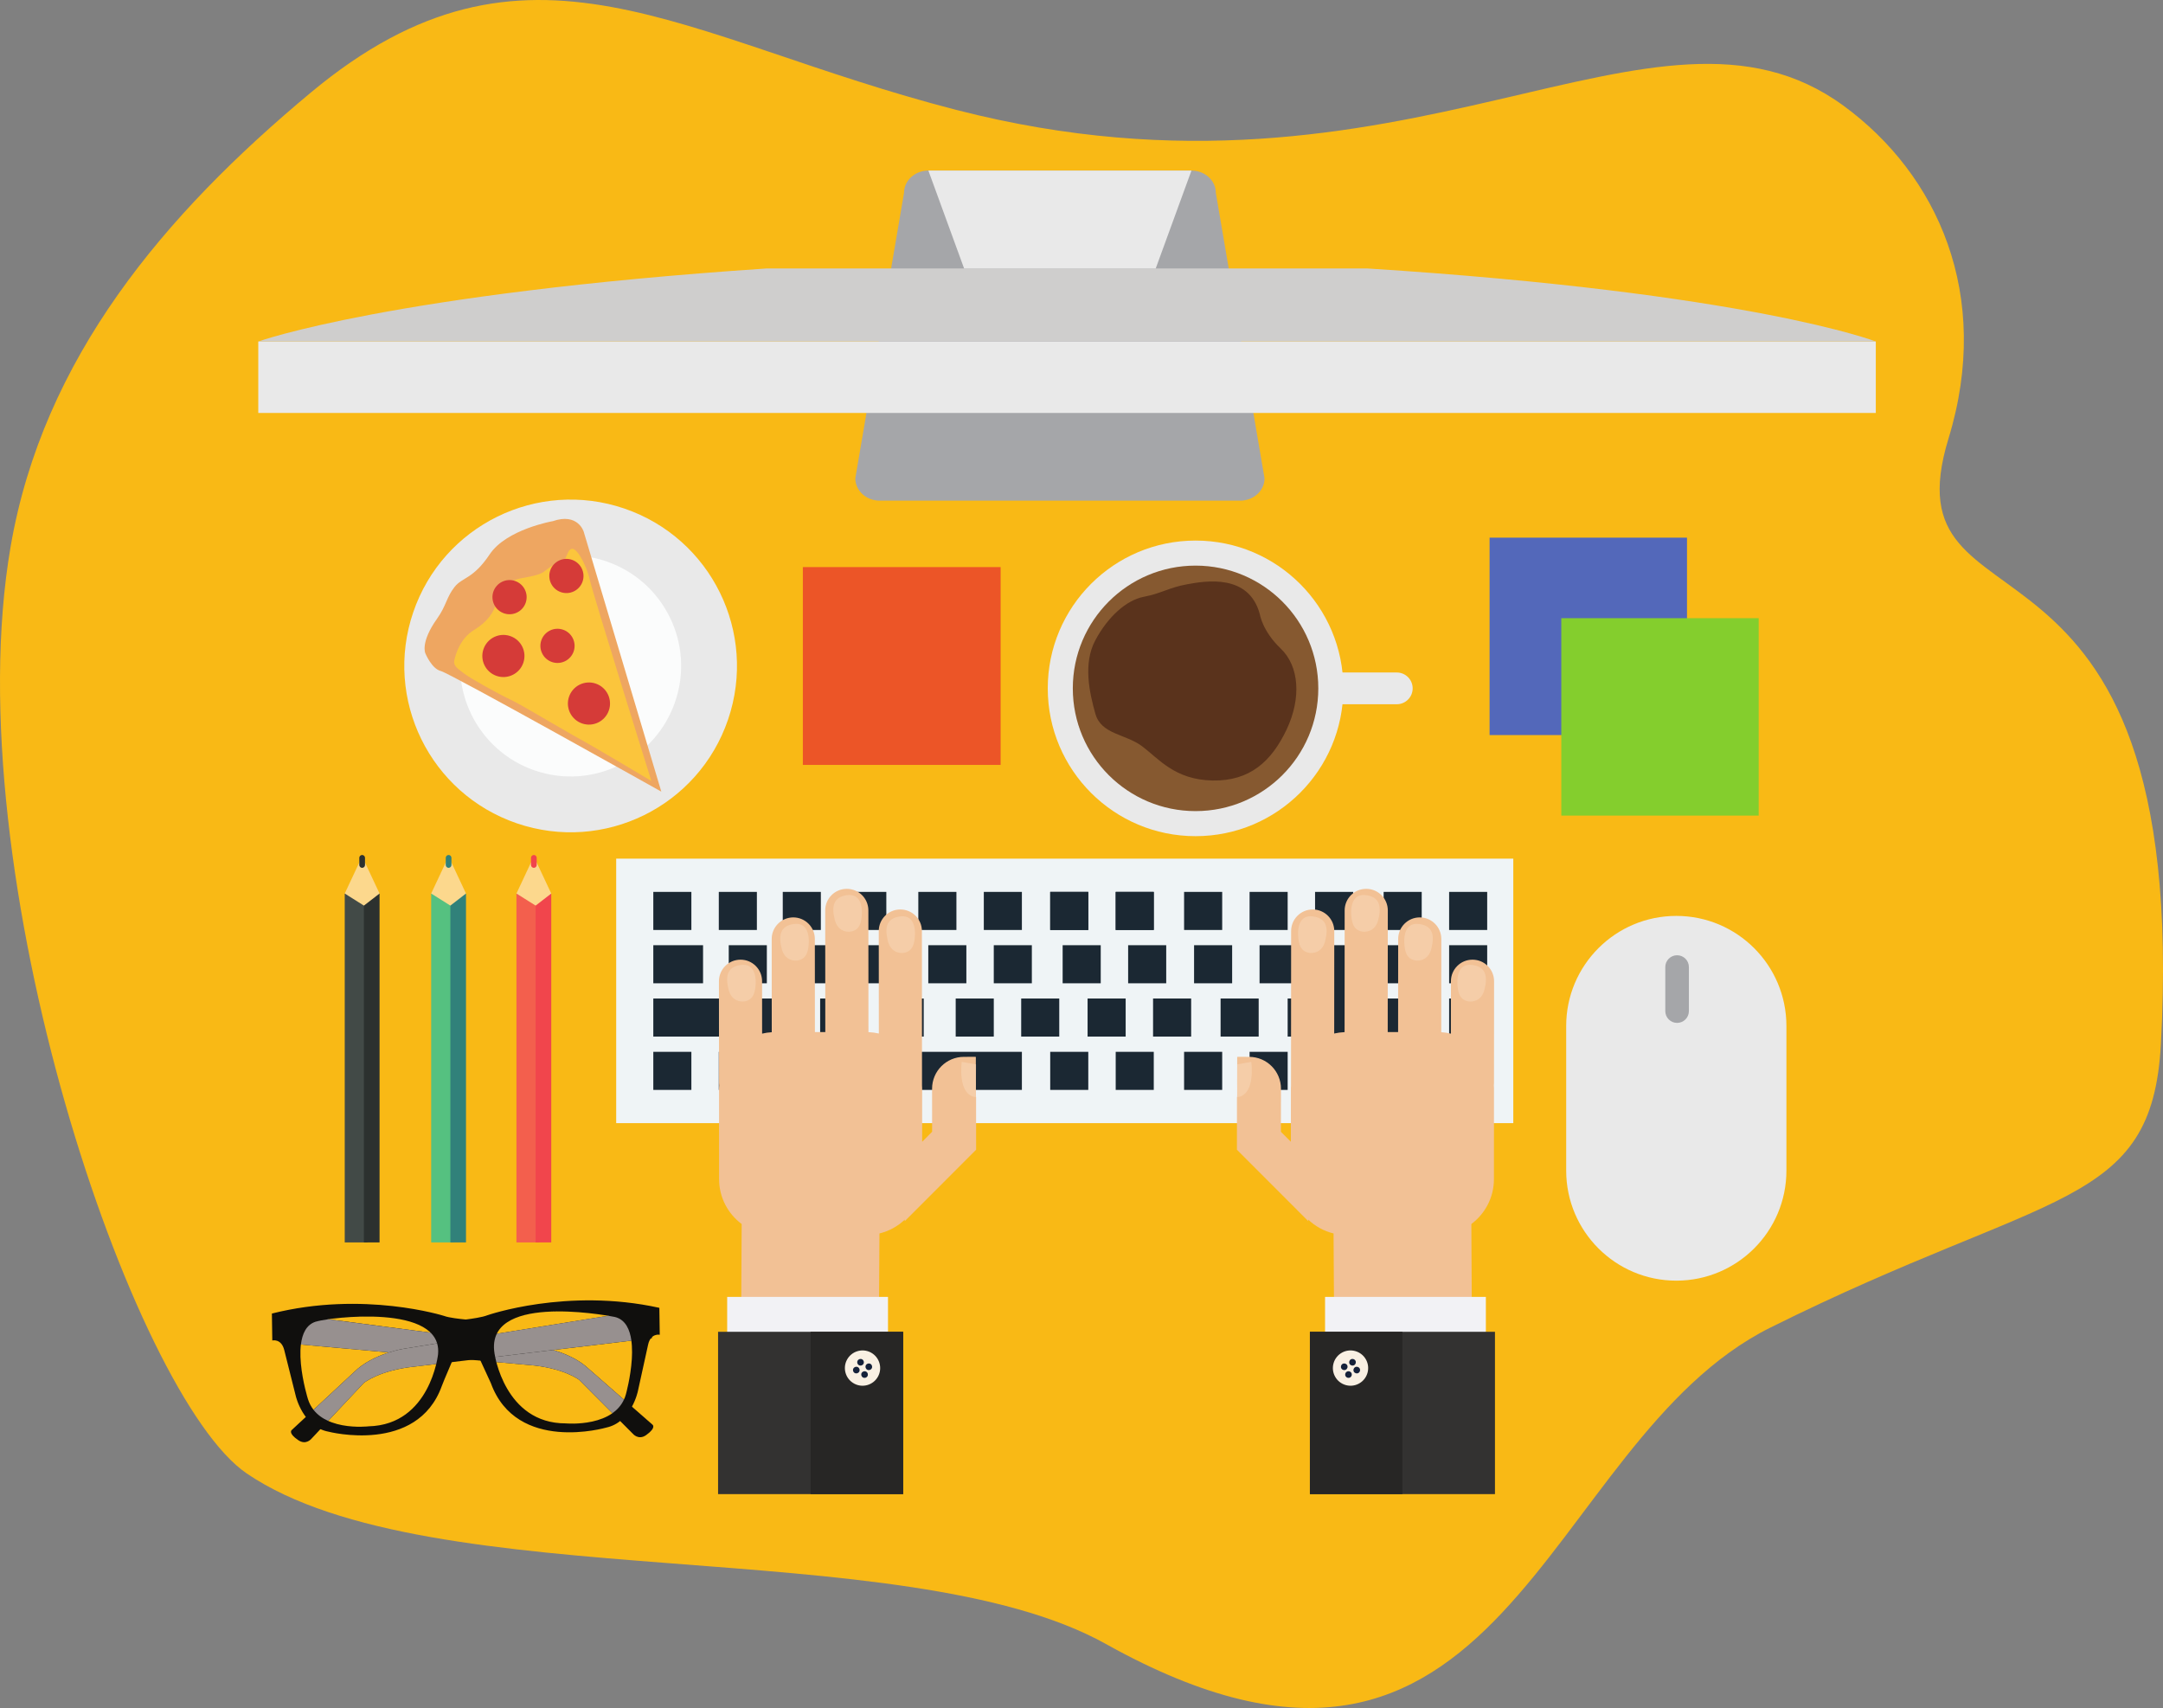 <?xml version="1.0" encoding="UTF-8" standalone="no"?>
<!-- Created with Inkscape (http://www.inkscape.org/) -->

<svg
   width="249.073mm"
   height="196.667mm"
   viewBox="0 0 249.073 196.667"
   version="1.1"
   id="svg3326"
   inkscape:version="1.1 (c68e22c387, 2021-05-23)"
   sodipodi:docname="desk.svg"
   xmlns:inkscape="http://www.inkscape.org/namespaces/inkscape"
   xmlns:sodipodi="http://sodipodi.sourceforge.net/DTD/sodipodi-0.dtd"
   xmlns="http://www.w3.org/2000/svg"
   xmlns:svg="http://www.w3.org/2000/svg">
  <rect x="0" y="0" width="249.073" height="196.667" fill="#808080" stroke="none"/>
  <sodipodi:namedview
     id="namedview3328"
     pagecolor="#ffffff"
     bordercolor="#666666"
     borderopacity="1.0"
     inkscape:pageshadow="2"
     inkscape:pageopacity="0.0"
     inkscape:pagecheckerboard="0"
     inkscape:document-units="mm"
     showgrid="false"
     fit-margin-top="0"
     fit-margin-left="0"
     fit-margin-right="0"
     fit-margin-bottom="0"
     inkscape:zoom="0.6885115"
     inkscape:cx="465.49695"
     inkscape:cy="244.73084"
     inkscape:window-width="1920"
     inkscape:window-height="1054"
     inkscape:window-x="0"
     inkscape:window-y="0"
     inkscape:window-maximized="1"
     inkscape:current-layer="layer1" />
  <defs
     id="defs3323">
    <inkscape:path-effect
       effect="skeletal"
       id="path-effect5461"
       is_visible="true"
       lpeversion="1"
       pattern="M 0,4.992 C 0,2.236 2.236,0 4.992,0 c 2.756,0 4.992,2.236 4.992,4.992 0,2.756 -2.236,4.992 -4.992,4.992 C 2.236,9.984 0,7.748 0,4.992 Z"
       copytype="single_stretched"
       prop_scale="1"
       scale_y_rel="false"
       spacing="0"
       normal_offset="0"
       tang_offset="0"
       prop_units="false"
       vertical_pattern="false"
       hide_knot="false"
       fuse_tolerance="0" />
    <clipPath
       clipPathUnits="userSpaceOnUse"
       id="clipPath1038">
      <path
         d="M 3649.91,3252.6 H 2473.16 c -43.91,0 -79.51,32.61 -79.51,72.81 l 36.42,213.46 H 444.859 v 233.22 c 0,0 435.442,156.38 1659.391,238.36 h 406.3 l 42.11,246.74 c 0,40.19 35.63,72.79 79.52,72.79 h 429.35 429.37 c 43.91,0 79.51,-32.6 79.51,-72.79 l 42.1,-246.74 h 452.69 c 1249.15,-79.34 1659.43,-238.36 1659.43,-238.36 V 3538.87 H 3692.98 l 36.42,-213.46 c 0,-40.2 -35.57,-72.81 -79.49,-72.81"
         id="path1036" />
    </clipPath>
    <clipPath
       clipPathUnits="userSpaceOnUse"
       id="clipPath1050">
      <path
         d="m 5073.46,706.699 c -198.5,0 -359.42,160.903 -359.42,359.401 v 471.7 c 0,198.5 160.92,359.4 359.42,359.4 198.51,0 359.44,-160.9 359.44,-359.4 v -471.7 c 0,-198.498 -160.93,-359.401 -359.44,-359.401"
         id="path1048" />
    </clipPath>
    <clipPath
       clipPathUnits="userSpaceOnUse"
       id="clipPath1062">
      <path
         d="m 5342.4,2224.6 h -644.35 v 262.9 h -234.08 v 644.32 h 644.38 V 2868.96 H 5342.4 V 2224.6"
         id="path1060" />
    </clipPath>
    <clipPath
       clipPathUnits="userSpaceOnUse"
       id="clipPath1074">
      <path
         d="m 1464.47,2170.1 c -58.1,0 -117.23,9.4 -175.28,29.2 -283.73,96.8 -435.338,405.23 -338.585,688.98 76.975,225.72 287.895,367.8 513.785,367.8 58.08,0 117.19,-9.4 175.22,-29.19 283.77,-96.79 435.39,-405.27 338.61,-688.99 -76.99,-225.7 -287.87,-367.8 -513.75,-367.8"
         id="path1072" />
    </clipPath>
    <clipPath
       clipPathUnits="userSpaceOnUse"
       id="clipPath1086">
      <path
         d="m 4481.56,10 h -604.09 v 529.801 h 27.45 v -0.102 l 449.7,-0.301 -1.87,342.204 c 44.62,33.3 73.67,86.398 73.72,146.298 l 0.13,182.9 h 51.76 l -0.13,-172.9 c -0.05,-59.9 -29.09,-112.998 -73.71,-146.298 l 1.3,-237.903 h 46.04 V 539.801 h 29.7 V 10 m -1931.73,0 h -302.07 -302.08 v 529.801 h 23.43 v -0.403 l 449.71,0.301 1.91,311.102 c 31.53,7.597 59.81,23.398 82.52,45 l 0.03,-4.903 232.95,233.202 -0.05,86.7 h 51.77 l 0.05,-76.7 -232.96,-233.202 -0.03,4.903 c -22.71,-21.602 -50.99,-37.403 -82.52,-45 l -1.27,-207.102 h 29.07 V 539.801 h 49.54 V 10 m 1213.78,1140.1 -32.46,32.5 0.03,28.2 h 32.47 l -0.04,-60.7 m -1203.48,0 -0.04,60.7 h 32.47 l 0.02,-28.2 -32.45,-32.5 m 1981.28,70.7 h -51.76 v 853.3 H 1613.14 v 10 h 2928.27 v -863.3"
         id="path1084" />
    </clipPath>
    <clipPath
       clipPathUnits="userSpaceOnUse"
       id="clipPath1098">
      <path
         d="m 3504.25,2157.5 c -266.42,0 -482.41,216 -482.41,482.42 0,266.43 215.99,482.4 482.41,482.4 248.96,0 453.8,-188.55 479.63,-430.62 h 177.23 c 28.62,0 51.8,-23.2 51.8,-51.78 0,-28.61 -23.18,-51.82 -51.8,-51.82 H 3983.88 C 3958.02,2346 3753.19,2157.5 3504.25,2157.5"
         id="path1096" />
    </clipPath>
    <clipPath
       clipPathUnits="userSpaceOnUse"
       id="clipPath1110">
      <path
         d="m 2222.38,2390.1 h 645.602 v 645.66 H 2222.38 Z"
         id="path1108" />
    </clipPath>
    <clipPath
       clipPathUnits="userSpaceOnUse"
       id="clipPath1122">
      <path
         d="m 840.711,831.5 h -113.66 v 1138.8 l 47.512,101.2 v 15.2 c 0,5.2 4.175,9.4 9.32,9.4 5.137,0 9.316,-4.2 9.316,-9.4 v -15.2 l 47.512,-101.2 V 831.5"
         id="path1120" />
    </clipPath>
    <clipPath
       clipPathUnits="userSpaceOnUse"
       id="clipPath1134">
      <path
         d="m 1122.85,831.5 h -113.64 v 1138.8 l 47.5,101.2 v 15.2 c 0,5.2 4.19,9.4 9.33,9.4 5.14,0 9.33,-4.2 9.33,-9.4 v -15.2 l 47.48,-101.2 V 831.5"
         id="path1132" />
    </clipPath>
    <clipPath
       clipPathUnits="userSpaceOnUse"
       id="clipPath1146">
      <path
         d="M 1401.17,831.5 H 1287.5 v 1138.8 l 47.52,101.3 v 15.1 c 0,5.2 4.16,9.4 9.3,9.4 5.16,0 9.33,-4.2 9.33,-9.4 v -15.2 l 47.52,-101.2 V 831.5"
         id="path1144" />
    </clipPath>
    <clipPath
       clipPathUnits="userSpaceOnUse"
       id="clipPath1158">
      <path
         d="m 594.801,179.398 c -5.645,0 -12.082,1.801 -19.117,6.5 -0.895,0.602 -1.754,1.204 -2.586,1.801 l 22.898,24.403 c 8.067,-3.801 16.871,-6.7 26.465,-8.403 0,0 2.316,-0.597 6.594,-1.597 l -9.875,-10.5 c 0,0 -9.375,-12.204 -24.379,-12.204 m 1096.429,16.204 c -8.56,0 -15.33,4 -19.45,7.3 18.2,17.297 7.79,23.996 7.79,23.996 l -66.75,58.403 c 3.07,5.699 5.71,11.199 7.96,16.398 10.69,11.801 19.12,26.301 24.05,44.102 0,0 20.1,71.801 20.11,139.101 l 0.49,2.2 c 2.03,9.597 5.35,16.5 9.2,21.5 l 3.63,0.398 -0.55,3 c 7.43,7.199 16,8.5 21.19,8.5 2.89,0 4.72,-0.398 4.72,-0.398 l -1.3,87.898 c -80.84,17.801 -158.71,24.402 -229.35,24.402 -76.04,0 -143.73,-7.601 -197.87,-16.8 59.41,13 146.9,26.8 249.63,26.8 70.64,0 148.51,-6.601 229.35,-24.402 l 1.31,-87.898 c 0,0 -1.81,0.398 -4.67,0.398 -5.18,0 -13.79,-1.301 -21.25,-8.5 l 0.55,-3 -3.59,-0.398 c -3.86,-5 -7.2,-11.801 -9.24,-21.5 l -33.14,-150.903 c 0,0 -4.88,-24.097 -19.48,-50.898 l 66.76,-58.403 c 0,0 14.43,-9.296 -20.34,-34.199 -7.24,-5.199 -13.92,-7.097 -19.76,-7.097 m -860.8,8.796 c 65.89,18.301 129.824,60.102 161.621,148.102 2.285,6.301 4.773,12.5 7.34,18.602 5.759,11.699 10.519,23.199 14.459,34.097 l 10.86,25.5 50.06,6 -21.68,-51 c -3.25,-7.597 -6.42,-15.398 -9.28,-23.199 C 1003.67,251.402 912.285,213.902 830.43,204.398 m 695.3,11.801 c 2.09,0.5 3.19,0.903 3.19,0.903 17.94,3.796 32.96,11.597 45.47,21.398 l 10.39,-10.5 c -1.34,-0.301 -2.71,-0.598 -4.09,-0.898 0,0 -21.68,-6.403 -54.96,-10.903 m -801.96,3.602 v 0 c 0.015,0 0.023,0 0.035,0 -0.012,0 -0.02,0 -0.035,0 m -4.239,0 c -26.84,0.301 -64.945,4 -98.324,19.101 v 0 c 33.375,-15.101 71.484,-18.8 98.324,-19.101 M 1417.28,230 v 0 c 0.91,0 1.84,0.102 2.8,0.102 -0.96,0 -1.89,-0.102 -2.8,-0.102 m -0.03,0 c -12.35,0 -20.15,0.699 -20.51,0.801 0.36,-0.102 8.17,-0.801 20.51,-0.801 m -20.9,0.801 v 0 c 0.14,0 0.24,0 0.38,0 -0.12,0 -0.25,0 -0.38,0 m -0.06,0 c -40.93,0 -74.82,9.5 -102.84,24.699 -0.02,0 -0.04,0 -0.05,0 28.02,-15.199 61.94,-24.699 102.89,-24.699 m -325.89,339 c -18.64,1.801 -54.86,5.699 -70.552,11.699 0,0 -124.305,39.5 -299.485,39.5 -56.144,0 -117.496,-4.102 -181.679,-14.801 C 601.617,624.5 681.055,631 752.133,631 c 175.18,0 299.477,-39.5 299.477,-39.5 15.69,-6 51.91,-9.898 70.55,-11.699 3.5,0.398 7.63,1 12.13,1.601 -17.48,-5.402 -47.53,-9.601 -63.89,-11.601"
         id="path1156" />
    </clipPath>
    <clipPath
       clipPathUnits="userSpaceOnUse"
       id="clipPath1382">
      <path
         d="m 775.539,239.801 c -32.723,0 -85.305,4.699 -124.242,31.199 l 86.137,91.801 c 0,0 51.101,41.597 164.574,53.301 l 71.937,8.597 C 962.77,378.199 932.078,291 853.863,247.402 c -14.742,-3.5 -30.675,-5.601 -47.922,-6.101 0,0 -12.093,-1.5 -30.402,-1.5 m -202.176,35.398 c -7.386,9.5 -13.441,20.5 -17.648,33.403 -0.02,0.097 -0.035,0.097 -0.055,0.199 -0.187,0.5 -0.367,1.101 -0.547,1.699 v 0 c 0,0 -24.543,78.5 -24.527,148.602 0.004,5.199 0.141,10.398 0.441,15.597 l 36.336,-144.898 c 0,0 4.707,-20.301 17.403,-44 l -11.403,-10.602 m 40.555,37.703 c -2.738,5.496 -5.105,11.297 -7.043,17.598 0,0 -25.633,82 -24.488,153.199 l 237.23,-21.297 c -34.527,-11 -80.121,-30.703 -113.758,-64.004 L 613.918,312.902 M 955.555,527 621.773,570.699 c 32.18,4.602 77.926,8.801 126.02,8.801 0.023,0 0.055,0 0.078,0 0.047,0 0.102,0 0.149,0 79.871,0 166.179,-11.598 207.535,-52.5"
         id="path1380" />
    </clipPath>
    <clipPath
       clipPathUnits="userSpaceOnUse"
       id="clipPath1394">
      <path
         d="m 723.77,219.801 c -1.379,0 -2.79,0 -4.239,0 -26.84,0.301 -64.949,4 -98.324,19.101 L 651.297,271 c 38.937,-26.5 91.519,-31.199 124.242,-31.199 18.309,0 30.402,1.5 30.402,1.5 17.247,0.5 33.18,2.601 47.922,6.101 -27.121,-15.101 -59.961,-25 -99.683,-26.101 0,0 -12.086,-1.5 -30.375,-1.5 -0.012,0 -0.02,0 -0.035,0 m -139.004,66 c -12.696,23.699 -17.403,44 -17.403,44 l -36.336,144.898 c 0.266,4.602 0.661,9.102 1.2,13.5 l 50.16,-4.5 C 581.242,412.5 606.875,330.5 606.875,330.5 c 1.938,-6.301 4.305,-12.102 7.043,-17.598 l -29.152,-27.101"
         id="path1392" />
    </clipPath>
    <clipPath
       clipPathUnits="userSpaceOnUse"
       id="clipPath1412">
      <path
         d="m 1469.05,250 c -12.67,0 -20.56,0.801 -20.56,0.801 -0.12,0 -0.25,0 -0.37,0 -137.64,0 -195.71,107.597 -218.56,174.801 l 44.68,-4 c 113.76,-8.403 166.05,-48.5 166.05,-48.5 L 1548.96,264 c -3.13,-2.199 -6.34,-4.199 -9.63,-6.199 -27,-6.399 -53.05,-7.801 -70.28,-7.801 m -175.65,5.5 c -79.25,42.898 -111.53,130.801 -123.22,175.398 l 7.19,-0.597 26.69,-58 C 1224.16,317.102 1256.24,280 1293.4,255.5 m 293.23,52.801 -115.83,101.398 c -34.64,32.301 -80.85,50.602 -115.69,60.602 l 255.81,30.597 c 1.59,-11.5 2.26,-23.699 2.26,-35.996 -0.01,-67.3 -20.11,-139.101 -20.11,-139.101 -0.1,-0.301 -0.19,-0.602 -0.28,-1 h -0.01 v 0 c -0.2,-0.699 -0.4,-1.403 -0.61,-2 -0.09,-0.301 -0.17,-0.602 -0.26,-0.903 -0.06,-0.199 -0.12,-0.398 -0.18,-0.496 0,-0.101 -0.01,-0.101 -0.01,-0.101 -0.1,-0.301 -0.21,-0.602 -0.31,-0.899 -1.4,-4.3 -2.99,-8.3 -4.78,-12.101 M 1218.45,531 c 7.36,23.602 23.66,41.102 45.62,53.902 33.68,8.399 72.28,11.297 110.18,11.399 0.05,0 0.08,0 0.13,0 0.02,0 0.06,0 0.08,0 65.18,-0.102 128.26,-8.899 160.72,-14.199 L 1218.45,531"
         id="path1410" />
    </clipPath>
    <clipPath
       clipPathUnits="userSpaceOnUse"
       id="clipPath1424">
      <path
         d="m 1417.28,230 c -0.01,0 -0.02,0 -0.03,0 -12.34,0 -20.15,0.699 -20.51,0.801 -0.01,0 -0.01,0 -0.01,0 v 0 c -0.14,0 -0.24,0 -0.38,0 -0.02,0 -0.04,0 -0.06,0 -40.95,0 -74.87,9.5 -102.89,24.699 -37.16,24.5 -69.24,61.602 -89.34,116.801 l -26.69,58 52.19,-4.699 c 22.85,-67.204 80.92,-174.801 218.56,-174.801 0.12,0 0.25,0 0.37,0 0,0 7.89,-0.801 20.56,-0.801 17.23,0 43.28,1.402 70.28,7.801 -39.78,-23.301 -90.26,-27.5 -119.25,-27.699 -0.96,0 -1.89,-0.102 -2.8,-0.102 m -245.63,293.5 c 15.79,32 50.27,50.898 92.42,61.402 -21.96,-12.8 -38.26,-30.3 -45.62,-53.902 l -46.8,-7.5"
         id="path1422" />
    </clipPath>
  </defs>
  <g
     inkscape:label="Layer 1"
     inkscape:groupmode="layer"
     id="layer1"
     transform="translate(15.277,-40.551)">
    <path
       style="fill:#f9b915;fill-opacity:1;stroke:none;stroke-width:0.265px;stroke-linecap:butt;stroke-linejoin:miter;stroke-opacity:1"
       d="M 94.868,53.212 C 62.957,45.009 45.46,30.44 20.519,51.205 3.634,65.261 -10.322,81.787 -14.056,103.499 c -6.45,37.504 14.14,97.849 27.196,106.717 21.206,14.404 75.584,6.608 98.918,19.626 46.189,25.769 49.992,-23.216 76.528,-36.426 32.171,-16.015 43.932,-13.619 44.966,-32.616 C 237.058,96.372 201.695,115.239 209.099,91.037 214.157,74.505 207.818,60.623 197.004,52.722 175.22,36.808 146.882,66.582 94.868,53.212 Z"
       id="path5459"
       sodipodi:nodetypes="ssssssssss" />
    <g
       id="g4406"
       transform="translate(-71.921,-29.812)">
      <g
         id="g1032"
         transform="matrix(0.035,0,0,-0.035,72.518,242.403)">
        <g
           id="g1034"
           clip-path="url(#clipPath1038)">
          <g
             id="g1040"
             transform="matrix(5296.2,0,0,1096.2,435.9,3243.9)" />
        </g>
      </g>
      <g
         id="g1044"
         transform="matrix(0.035,0,0,-0.035,72.518,242.403)">
        <g
           id="g1046"
           clip-path="url(#clipPath1050)">
          <g
             id="g1052"
             transform="matrix(731.2,0,0,1206.2,4707.9,699.9)" />
        </g>
      </g>
      <g
         id="g1056"
         transform="matrix(0.035,0,0,-0.035,72.518,242.403)">
        <g
           id="g1058"
           clip-path="url(#clipPath1062)">
          <g
             id="g1064"
             transform="matrix(894.2,0,0,923.2,4453.9,2216.9)" />
        </g>
      </g>
      <g
         id="g1068"
         transform="matrix(0.035,0,0,-0.035,72.518,242.403)">
        <g
           id="g1070"
           clip-path="url(#clipPath1074)">
          <g
             id="g1076"
             transform="matrix(1240.2,0,0,1101.2,843.9,2163.9)" />
        </g>
      </g>
      <g
         id="g1080"
         transform="matrix(0.035,0,0,-0.035,72.518,242.403)">
        <g
           id="g1082"
           clip-path="url(#clipPath1086)">
          <g
             id="g1088"
             transform="matrix(2943.2,0,0,2089.2,1607.9,3.9)" />
        </g>
      </g>
      <g
         id="g1092"
         transform="matrix(0.035,0,0,-0.035,72.518,242.403)">
        <g
           id="g1094"
           clip-path="url(#clipPath1098)">
          <g
             id="g1100"
             transform="matrix(1206.2,0,0,980.2,3013.9,2149.9)" />
        </g>
      </g>
      <g
         id="g1104"
         transform="matrix(0.035,0,0,-0.035,72.518,242.403)">
        <g
           id="g1106"
           clip-path="url(#clipPath1110)">
          <g
             id="g1112"
             transform="matrix(664.2,0,0,664.2,2211.9,2379.9)" />
        </g>
      </g>
      <g
         id="g1116"
         transform="matrix(0.035,0,0,-0.035,72.518,242.403)">
        <g
           id="g1118"
           clip-path="url(#clipPath1122)">
          <g
             id="g1124"
             transform="matrix(130.2,0,0,1278.2,719.9,824.9)" />
        </g>
      </g>
      <g
         id="g1128"
         transform="matrix(0.035,0,0,-0.035,72.518,242.403)">
        <g
           id="g1130"
           clip-path="url(#clipPath1134)">
          <g
             id="g1136"
             transform="matrix(125.2,0,0,1278.2,1002.9,824.9)" />
        </g>
      </g>
      <g
         id="g1140"
         transform="matrix(0.035,0,0,-0.035,72.518,242.403)">
        <g
           id="g1142"
           clip-path="url(#clipPath1146)">
          <g
             id="g1148"
             transform="matrix(126.2,0,0,1278.2,1280.9,824.9)" />
        </g>
      </g>
      <g
         id="g1152"
         transform="matrix(0.035,0,0,-0.035,72.518,242.403)">
        <g
           id="g1154"
           clip-path="url(#clipPath1158)">
          <g
             id="g1160"
             transform="matrix(1249.2,0,0,477.2,512.9,171.9)" />
        </g>
      </g>
      <path
         d="m 202.257,125.442 c 0,1.418 -1.255,2.569 -2.805,2.569 h -41.513 c -1.549,0 -2.805,-1.15 -2.805,-2.569 l 5.61,-32.871 c 0,-1.418 1.257,-2.568 2.806,-2.568 h 30.294 c 1.549,0 2.805,1.15 2.805,2.568 l 5.609,32.871"
         style="fill:#a5a6a9;fill-opacity:1;fill-rule:nonzero;stroke:none;stroke-width:0.035"
         id="path1164" />
      <path
         d="M 272.645,117.912 H 86.386 v -8.227 H 272.645 v 8.227"
         style="fill:#e9e9e9;fill-opacity:1;fill-rule:nonzero;stroke:none;stroke-width:0.035"
         id="path1166" />
      <path
         d="m 214.103,101.276 h -69.178 c -43.178,2.892 -58.54,8.409 -58.54,8.409 h 93.129 93.13 c 0,0 -14.474,-5.61 -58.541,-8.409"
         style="fill:#cfcecd;fill-opacity:1;fill-rule:nonzero;stroke:none;stroke-width:0.035"
         id="path1168" />
      <path
         d="m 178.696,90.003 h -15.147 l 4.113,11.272 h 22.066 l 4.114,-11.272 h -15.147"
         style="fill:#e9e9e9;fill-opacity:1;fill-rule:nonzero;stroke:none;stroke-width:0.035"
         id="path1170" />
      <path
         d="m 262.353,205.146 c 0,7.003 -5.677,12.679 -12.68,12.679 -7.003,0 -12.68,-5.676 -12.68,-12.679 v -16.641 c 0,-7.003 5.677,-12.679 12.68,-12.679 7.003,0 12.68,5.676 12.68,12.679 v 16.641"
         style="fill:#e9e9e9;fill-opacity:1;fill-rule:nonzero;stroke:none;stroke-width:0.035"
         id="path1172" />
      <path
         d="m 251.123,186.787 c 0,0.748 -0.609,1.358 -1.359,1.358 -0.751,0 -1.359,-0.61 -1.359,-1.358 v -5.073 c 0,-0.751 0.608,-1.358 1.359,-1.358 0.75,0 1.359,0.607 1.359,1.358 v 5.073"
         style="fill:#a5a6a9;fill-opacity:1;fill-rule:nonzero;stroke:none;stroke-width:0.035"
         id="path1174" />
      <path
         d="m 250.904,155.002 h -22.732 v -22.73 h 22.732 v 22.73"
         style="fill:#5368ba;fill-opacity:1;fill-rule:nonzero;stroke:none;stroke-width:0.035"
         id="path1176" />
      <path
         d="m 259.16,164.276 h -22.731 v -22.732 h 22.731 v 22.732"
         style="fill:#84ce2d;fill-opacity:1;fill-rule:nonzero;stroke:none;stroke-width:0.035"
         id="path1178" />
      <path
         d="m 128.534,128.918 c 10.011,3.415 15.36,14.297 11.945,24.306 -3.415,10.012 -14.297,15.36 -24.308,11.945 -10.009,-3.415 -15.357,-14.295 -11.944,-24.306 3.414,-10.01 14.297,-15.359 24.307,-11.945"
         style="fill:#e9e9e9;fill-opacity:1;fill-rule:evenodd;stroke:none;stroke-width:0.035"
         id="path1180" />
      <path
         d="m 126.459,135 c 6.651,2.27 10.205,9.499 7.936,16.149 -2.268,6.653 -9.498,10.206 -16.149,7.938 -6.65,-2.268 -10.203,-9.499 -7.936,-16.151 2.268,-6.651 9.499,-10.203 16.149,-7.936"
         style="fill:#fbfcfc;fill-opacity:1;fill-rule:evenodd;stroke:none;stroke-width:0.035"
         id="path1182" />
      <path
         d="m 120.298,130.372 c 0,0 -5.338,0.932 -7.263,3.817 -1.925,2.882 -3.137,2.601 -4.059,3.775 -0.923,1.174 -0.942,2.147 -2,3.633 -1.95,2.735 -1.356,3.984 -1.356,3.984 0,0 0.723,1.788 1.786,2.047 1.063,0.258 25.388,13.887 25.388,13.887 l -8.935,-29.928 c 0,0 -0.659,-2.218 -3.561,-1.214"
         style="fill:#eea661;fill-opacity:1;fill-rule:evenodd;stroke:none;stroke-width:0.035"
         id="path1184" />
      <path
         d="m 131.645,160.286 c 0,0 -6.759,-4.032 -7.951,-4.671 -1.192,-0.646 -2.363,-1.358 -3.742,-2.141 -1.38,-0.783 -3.393,-2.018 -4.608,-2.593 -1.217,-0.57 -4.586,-2.425 -5.263,-2.969 -0.676,-0.546 -1.285,-0.832 -1.115,-1.558 0.17,-0.727 0.699,-2.508 2.278,-3.46 1.58,-0.952 2.292,-2.119 2.533,-3.059 0.242,-0.937 1.426,-2.337 2.085,-2.661 0.66,-0.324 2.562,-0.381 3.388,-0.964 0.825,-0.581 0.709,-0.699 1.721,-0.903 1.011,-0.204 0.879,-1.661 1.538,-1.75 0.657,-0.089 1.76,2.17 2.06,3.605 0.3,1.436 7.077,23.125 7.077,23.125"
         style="fill:#fbc53c;fill-opacity:1;fill-rule:evenodd;stroke:none;stroke-width:0.035"
         id="path1186" />
      <path
         d="m 115.394,143.601 c 1.269,0.432 1.945,1.81 1.512,3.078 -0.432,1.267 -1.809,1.946 -3.078,1.512 -1.267,-0.431 -1.945,-1.809 -1.512,-3.078 0.432,-1.269 1.809,-1.945 3.078,-1.512"
         style="fill:#d53b38;fill-opacity:1;fill-rule:evenodd;stroke:none;stroke-width:0.035"
         id="path1188" />
      <path
         d="m 121.476,142.868 c 1.028,0.351 1.578,1.468 1.228,2.498 -0.351,1.029 -1.469,1.578 -2.498,1.228 -1.029,-0.351 -1.578,-1.47 -1.228,-2.498 0.351,-1.028 1.47,-1.579 2.498,-1.227"
         style="fill:#d53b38;fill-opacity:1;fill-rule:evenodd;stroke:none;stroke-width:0.035"
         id="path1190" />
      <path
         d="m 125.246,149.077 c 1.269,0.433 1.946,1.812 1.513,3.078 -0.433,1.27 -1.81,1.947 -3.079,1.513 -1.267,-0.43 -1.945,-1.81 -1.512,-3.079 0.433,-1.267 1.811,-1.945 3.078,-1.513"
         style="fill:#d53b38;fill-opacity:1;fill-rule:evenodd;stroke:none;stroke-width:0.035"
         id="path1192" />
      <path
         d="m 122.502,134.821 c 1.028,0.351 1.578,1.471 1.228,2.5 -0.351,1.028 -1.47,1.578 -2.499,1.226 -1.028,-0.35 -1.578,-1.468 -1.228,-2.498 0.352,-1.029 1.47,-1.578 2.499,-1.228"
         style="fill:#d53b38;fill-opacity:1;fill-rule:evenodd;stroke:none;stroke-width:0.035"
         id="path1194" />
      <path
         d="m 115.954,137.261 c 1.029,0.351 1.579,1.469 1.228,2.498 -0.351,1.029 -1.469,1.578 -2.498,1.227 -1.029,-0.351 -1.578,-1.469 -1.228,-2.498 0.351,-1.028 1.469,-1.578 2.498,-1.227"
         style="fill:#d53b38;fill-opacity:1;fill-rule:evenodd;stroke:none;stroke-width:0.035"
         id="path1196" />
      <path
         d="M 127.6,199.688 H 230.903 V 169.233 H 127.6 Z"
         style="fill:#eff4f6;fill-opacity:1;fill-rule:nonzero;stroke:none;stroke-width:0.035"
         id="path1198" />
      <path
         d="m 181.961,177.446 h -4.383 v -4.385 h 4.383 v 4.385"
         style="fill:#1b2833;fill-opacity:1;fill-rule:nonzero;stroke:none;stroke-width:0.035"
         id="path1200" />
      <path
         d="m 189.502,177.446 h -4.383 v -4.385 h 4.383 v 4.385"
         style="fill:#1b2833;fill-opacity:1;fill-rule:nonzero;stroke:none;stroke-width:0.035"
         id="path1202" />
      <path
         d="m 183.395,183.584 h -4.386 v -4.385 h 4.386 v 4.385"
         style="fill:#1b2833;fill-opacity:1;fill-rule:nonzero;stroke:none;stroke-width:0.035"
         id="path1204" />
      <path
         d="m 190.936,183.584 h -4.385 v -4.385 h 4.385 v 4.385"
         style="fill:#1b2833;fill-opacity:1;fill-rule:nonzero;stroke:none;stroke-width:0.035"
         id="path1206" />
      <path
         d="m 220.356,195.861 h -4.384 v -4.385 h 4.384 v 4.385"
         style="fill:#1b2833;fill-opacity:1;fill-rule:nonzero;stroke:none;stroke-width:0.035"
         id="path1208" />
      <path
         d="m 227.896,195.861 h -4.383 v -4.385 h 4.383 v 4.385"
         style="fill:#1b2833;fill-opacity:1;fill-rule:nonzero;stroke:none;stroke-width:0.035"
         id="path1210" />
      <path
         d="m 181.961,177.446 h -4.383 v -4.385 h 4.383 v 4.385"
         style="fill:#1b2833;fill-opacity:1;fill-rule:nonzero;stroke:none;stroke-width:0.035"
         id="path1212" />
      <path
         d="m 189.502,177.446 h -4.383 v -4.385 h 4.383 v 4.385"
         style="fill:#1b2833;fill-opacity:1;fill-rule:nonzero;stroke:none;stroke-width:0.035"
         id="path1214" />
      <path
         d="m 186.266,189.722 h -4.385 v -4.385 h 4.385 v 4.385"
         style="fill:#1b2833;fill-opacity:1;fill-rule:nonzero;stroke:none;stroke-width:0.035"
         id="path1216" />
      <path
         d="m 193.807,189.722 h -4.386 v -4.385 h 4.386 v 4.385"
         style="fill:#1b2833;fill-opacity:1;fill-rule:nonzero;stroke:none;stroke-width:0.035"
         id="path1218" />
      <path
         d="m 181.961,195.861 h -4.383 v -4.385 h 4.383 v 4.385"
         style="fill:#1b2833;fill-opacity:1;fill-rule:nonzero;stroke:none;stroke-width:0.035"
         id="path1220" />
      <path
         d="m 189.502,195.861 h -4.383 v -4.385 h 4.383 v 4.385"
         style="fill:#1b2833;fill-opacity:1;fill-rule:nonzero;stroke:none;stroke-width:0.035"
         id="path1222" />
      <path
         d="m 197.381,177.446 h -4.387 v -4.385 h 4.387 v 4.385"
         style="fill:#1b2833;fill-opacity:1;fill-rule:nonzero;stroke:none;stroke-width:0.035"
         id="path1224" />
      <path
         d="m 204.92,177.446 h -4.384 v -4.385 h 4.384 v 4.385"
         style="fill:#1b2833;fill-opacity:1;fill-rule:nonzero;stroke:none;stroke-width:0.035"
         id="path1226" />
      <path
         d="m 208.076,177.446 h 4.387 v -4.385 h -4.387 z"
         style="fill:#1b2833;fill-opacity:1;fill-rule:nonzero;stroke:none;stroke-width:0.035"
         id="path1228" />
      <path
         d="m 198.527,183.584 h -4.384 v -4.385 h 4.384 v 4.385"
         style="fill:#1b2833;fill-opacity:1;fill-rule:nonzero;stroke:none;stroke-width:0.035"
         id="path1230" />
      <path
         d="m 201.685,183.584 h 4.382 v -4.385 h -4.382 z"
         style="fill:#1b2833;fill-opacity:1;fill-rule:nonzero;stroke:none;stroke-width:0.035"
         id="path1232" />
      <path
         d="m 209.224,189.722 h 4.386 v -10.523 h -4.386 z"
         style="fill:#1b2833;fill-opacity:1;fill-rule:nonzero;stroke:none;stroke-width:0.035"
         id="path1234" />
      <path
         d="m 201.582,189.722 h -4.385 v -4.385 h 4.385 v 4.385"
         style="fill:#1b2833;fill-opacity:1;fill-rule:nonzero;stroke:none;stroke-width:0.035"
         id="path1236" />
      <path
         d="m 210.271,189.722 h -5.351 v -4.385 h 5.351 v 4.385"
         style="fill:#1b2833;fill-opacity:1;fill-rule:nonzero;stroke:none;stroke-width:0.035"
         id="path1238" />
      <path
         d="m 197.381,195.861 h -4.387 v -4.385 h 4.387 v 4.385"
         style="fill:#1b2833;fill-opacity:1;fill-rule:nonzero;stroke:none;stroke-width:0.035"
         id="path1240" />
      <path
         d="m 200.536,195.861 h 4.385 v -4.385 h -4.385 z"
         style="fill:#1b2833;fill-opacity:1;fill-rule:nonzero;stroke:none;stroke-width:0.035"
         id="path1242" />
      <path
         d="m 212.463,195.861 h -4.387 v -4.385 h 4.387 v 4.385"
         style="fill:#1b2833;fill-opacity:1;fill-rule:nonzero;stroke:none;stroke-width:0.035"
         id="path1244" />
      <path
         d="m 136.256,177.446 h -4.383 v -4.385 h 4.383 v 4.385"
         style="fill:#1b2833;fill-opacity:1;fill-rule:nonzero;stroke:none;stroke-width:0.035"
         id="path1246" />
      <path
         d="m 143.8,177.446 h -4.385 v -4.385 h 4.385 v 4.385"
         style="fill:#1b2833;fill-opacity:1;fill-rule:nonzero;stroke:none;stroke-width:0.035"
         id="path1248" />
      <path
         d="m 137.602,183.584 h -5.729 v -4.385 h 5.729 v 4.385"
         style="fill:#1b2833;fill-opacity:1;fill-rule:nonzero;stroke:none;stroke-width:0.035"
         id="path1250" />
      <path
         d="m 140.561,183.584 h 4.386 v -4.385 h -4.386 z"
         style="fill:#1b2833;fill-opacity:1;fill-rule:nonzero;stroke:none;stroke-width:0.035"
         id="path1252" />
      <path
         d="m 140.561,189.722 h -8.688 v -4.385 h 8.688 v 4.385"
         style="fill:#1b2833;fill-opacity:1;fill-rule:nonzero;stroke:none;stroke-width:0.035"
         id="path1254" />
      <path
         d="m 148.102,189.722 h -4.384 v -4.385 h 4.384 v 4.385"
         style="fill:#1b2833;fill-opacity:1;fill-rule:nonzero;stroke:none;stroke-width:0.035"
         id="path1256" />
      <path
         d="m 146.78,177.446 h 4.386 v -4.385 h -4.386 z"
         style="fill:#1b2833;fill-opacity:1;fill-rule:nonzero;stroke:none;stroke-width:0.035"
         id="path1258" />
      <path
         d="m 154.321,177.446 h 4.385 v -4.385 h -4.385 z"
         style="fill:#1b2833;fill-opacity:1;fill-rule:nonzero;stroke:none;stroke-width:0.035"
         id="path1260" />
      <path
         d="m 147.929,183.584 h 4.384 v -4.385 h -4.384 z"
         style="fill:#1b2833;fill-opacity:1;fill-rule:nonzero;stroke:none;stroke-width:0.035"
         id="path1262" />
      <path
         d="m 155.47,183.584 h 4.384 v -4.385 h -4.384 z"
         style="fill:#1b2833;fill-opacity:1;fill-rule:nonzero;stroke:none;stroke-width:0.035"
         id="path1264" />
      <path
         d="m 155.47,189.722 h -4.385 v -4.385 h 4.385 v 4.385"
         style="fill:#1b2833;fill-opacity:1;fill-rule:nonzero;stroke:none;stroke-width:0.035"
         id="path1266" />
      <path
         d="m 163.011,189.722 h -4.386 v -4.385 h 4.386 v 4.385"
         style="fill:#1b2833;fill-opacity:1;fill-rule:nonzero;stroke:none;stroke-width:0.035"
         id="path1268" />
      <path
         d="m 136.256,195.861 h -4.383 v -4.385 h 4.383 v 4.385"
         style="fill:#1b2833;fill-opacity:1;fill-rule:nonzero;stroke:none;stroke-width:0.035"
         id="path1270" />
      <path
         d="m 143.8,195.861 h -4.385 v -4.385 h 4.385 v 4.385"
         style="fill:#1b2833;fill-opacity:1;fill-rule:nonzero;stroke:none;stroke-width:0.035"
         id="path1272" />
      <path
         d="m 146.78,195.861 h 27.536 v -4.385 h -27.536 z"
         style="fill:#1b2833;fill-opacity:1;fill-rule:nonzero;stroke:none;stroke-width:0.035"
         id="path1274" />
      <path
         d="m 166.777,177.446 h -4.387 v -4.385 h 4.387 v 4.385"
         style="fill:#1b2833;fill-opacity:1;fill-rule:nonzero;stroke:none;stroke-width:0.035"
         id="path1276" />
      <path
         d="m 174.316,177.446 h -4.385 v -4.385 h 4.385 v 4.385"
         style="fill:#1b2833;fill-opacity:1;fill-rule:nonzero;stroke:none;stroke-width:0.035"
         id="path1278" />
      <path
         d="m 167.922,183.584 h -4.384 v -4.385 h 4.384 v 4.385"
         style="fill:#1b2833;fill-opacity:1;fill-rule:nonzero;stroke:none;stroke-width:0.035"
         id="path1280" />
      <path
         d="m 175.463,183.584 h -4.384 v -4.385 h 4.384 v 4.385"
         style="fill:#1b2833;fill-opacity:1;fill-rule:nonzero;stroke:none;stroke-width:0.035"
         id="path1282" />
      <path
         d="m 171.08,189.722 h -4.386 v -4.385 h 4.386 v 4.385"
         style="fill:#1b2833;fill-opacity:1;fill-rule:nonzero;stroke:none;stroke-width:0.035"
         id="path1284" />
      <path
         d="m 178.619,189.722 h -4.383 v -4.385 h 4.383 v 4.385"
         style="fill:#1b2833;fill-opacity:1;fill-rule:nonzero;stroke:none;stroke-width:0.035"
         id="path1286" />
      <path
         d="m 215.972,177.446 h 4.384 v -4.385 h -4.384 z"
         style="fill:#1b2833;fill-opacity:1;fill-rule:nonzero;stroke:none;stroke-width:0.035"
         id="path1288" />
      <path
         d="m 227.896,177.446 h -4.383 v -4.385 h 4.383 v 4.385"
         style="fill:#1b2833;fill-opacity:1;fill-rule:nonzero;stroke:none;stroke-width:0.035"
         id="path1290" />
      <path
         d="m 215.972,183.584 h 4.384 v -4.385 h -4.384 z"
         style="fill:#1b2833;fill-opacity:1;fill-rule:nonzero;stroke:none;stroke-width:0.035"
         id="path1292" />
      <path
         d="m 223.513,183.584 h 4.383 v -4.385 h -4.383 z"
         style="fill:#1b2833;fill-opacity:1;fill-rule:nonzero;stroke:none;stroke-width:0.035"
         id="path1294" />
      <path
         d="m 220.356,189.722 h -4.384 v -4.385 h 4.384 v 4.385"
         style="fill:#1b2833;fill-opacity:1;fill-rule:nonzero;stroke:none;stroke-width:0.035"
         id="path1296" />
      <path
         d="m 223.513,189.722 h 4.383 v -4.385 h -4.383 z"
         style="fill:#1b2833;fill-opacity:1;fill-rule:nonzero;stroke:none;stroke-width:0.035"
         id="path1298" />
      <path
         d="m 160.828,210.974 8.218,-8.227 -0.004,-6.096 -0.024,0.004 -0.004,-4.597 c -0.051,0 -0.101,-0.007 -0.153,-0.007 l -1.221,0.004 c -2.026,0 -3.666,1.644 -3.666,3.669 l 0.004,4.96 -1.145,1.147 -0.004,-6.188 c 0,-0.092 -0.01,-0.18 -0.014,-0.268 l -0.013,-17.808 c 0,-1.372 -1.114,-2.484 -2.485,-2.484 -1.371,0 -2.484,1.115 -2.482,2.487 l 0.008,11.797 c -0.387,-0.088 -0.786,-0.141 -1.196,-0.159 l -0.009,-14.019 c -0.002,-1.372 -1.115,-2.484 -2.488,-2.48 -1.371,0 -2.482,1.111 -2.481,2.484 l 0.009,14.005 h -1.196 l -0.008,-10.714 c -7e-4,-1.372 -1.113,-2.487 -2.486,-2.487 -1.371,0.004 -2.483,1.118 -2.482,2.487 l 0.007,10.735 c -0.38,0.021 -0.751,0.074 -1.111,0.162 l -0.004,-6.036 c 0,-1.369 -1.113,-2.484 -2.484,-2.48 -1.372,0 -2.484,1.111 -2.483,2.484 l 0.01,11.712 c 0,0.095 0.006,0.187 0.015,0.275 -0.004,0.109 -0.015,0.215 -0.015,0.321 l 0.008,10.485 c 0.001,2.113 1.026,3.986 2.6,5.161 l -0.067,12.072 15.865,-0.011 0.067,-10.975 c 1.112,-0.268 2.11,-0.825 2.911,-1.587 l 0.001,0.173"
         style="fill:#f2c195;fill-opacity:1;fill-rule:nonzero;stroke:none;stroke-width:0.035"
         id="path1300" />
      <path
         d="m 160.495,180.095 c -0.504,0 -1.318,-0.222 -1.61,-1.376 -0.357,-1.432 -0.243,-2.603 1.389,-2.833 0.104,-0.018 0.201,-0.021 0.294,-0.021 1.239,0 1.478,1.242 1.437,2.145 -0.044,0.97 -0.225,1.852 -1.217,2.057 -0.073,0.018 -0.174,0.028 -0.291,0.028"
         style="fill:#f5cda8;fill-opacity:1;fill-rule:nonzero;stroke:none;stroke-width:0.035"
         id="path1302" />
      <path
         d="m 154.38,177.65 c -0.504,0 -1.317,-0.222 -1.61,-1.379 -0.357,-1.429 -0.242,-2.6 1.39,-2.833 0.103,-0.014 0.201,-0.021 0.293,-0.021 1.239,0 1.478,1.245 1.437,2.148 -0.043,0.97 -0.225,1.849 -1.217,2.057 -0.073,0.014 -0.174,0.028 -0.291,0.028"
         style="fill:#f5cda8;fill-opacity:1;fill-rule:nonzero;stroke:none;stroke-width:0.035"
         id="path1304" />
      <path
         d="m 148.265,180.97 c -0.504,0 -1.316,-0.222 -1.609,-1.379 -0.357,-1.429 -0.243,-2.6 1.39,-2.833 0.103,-0.014 0.201,-0.021 0.293,-0.021 1.239,0 1.478,1.245 1.436,2.148 -0.043,0.97 -0.224,1.849 -1.217,2.057 -0.074,0.014 -0.175,0.028 -0.293,0.028"
         style="fill:#f5cda8;fill-opacity:1;fill-rule:nonzero;stroke:none;stroke-width:0.035"
         id="path1306" />
      <path
         d="m 142.152,185.686 c -0.504,0 -1.318,-0.222 -1.61,-1.379 -0.358,-1.429 -0.243,-2.6 1.389,-2.833 0.103,-0.014 0.201,-0.021 0.293,-0.021 1.239,0 1.478,1.242 1.435,2.148 -0.042,0.967 -0.224,1.849 -1.217,2.057 -0.073,0.014 -0.173,0.028 -0.29,0.028"
         style="fill:#f5cda8;fill-opacity:1;fill-rule:nonzero;stroke:none;stroke-width:0.035"
         id="path1308" />
      <path
         d="m 169.017,195.204 -0.002,-2.286 0.038,0.007 -0.036,2.279"
         style="fill:#353e4b;fill-opacity:1;fill-rule:nonzero;stroke:none;stroke-width:0.035"
         id="path1310" />
      <path
         d="m 168.994,196.697 c -2.143,-0.272 -1.602,-4.064 -1.602,-4.064 l 1.623,0.286 0.002,2.286 -0.023,1.492"
         style="fill:#f5cda8;fill-opacity:1;fill-rule:nonzero;stroke:none;stroke-width:0.035"
         id="path1312" />
      <path
         d="m 158.897,223.885 h -18.517 v -4.191 h 18.517 v 4.191"
         style="fill:#f2f2f5;fill-opacity:1;fill-rule:nonzero;stroke:none;stroke-width:0.035"
         id="path1314" />
      <path
         d="m 160.644,242.403 h -21.313 v -18.69 h 21.313 v 18.69"
         style="fill:#333231;fill-opacity:1;fill-rule:nonzero;stroke:none;stroke-width:0.035"
         id="path1316" />
      <path
         d="M 160.644,242.403 H 149.988 v -18.69 h 10.656 v 18.69"
         style="fill:#272625;fill-opacity:1;fill-rule:nonzero;stroke:none;stroke-width:0.035"
         id="path1318" />
      <path
         d="m 154.181,226.919 c -0.537,0.984 -0.171,2.219 0.813,2.755 0.984,0.54 2.219,0.173 2.756,-0.811 0.537,-0.988 0.171,-2.219 -0.813,-2.759 -0.986,-0.533 -2.22,-0.169 -2.756,0.815"
         style="fill:#f9f0e3;fill-opacity:1;fill-rule:nonzero;stroke:none;stroke-width:0.035"
         id="path1320" />
      <path
         d="m 156.351,227.558 c -0.1,0.183 -0.032,0.416 0.154,0.519 0.187,0.102 0.418,0.035 0.519,-0.152 0.103,-0.187 0.035,-0.42 -0.152,-0.522 -0.186,-0.099 -0.42,-0.032 -0.52,0.155"
         style="fill:#15213a;fill-opacity:1;fill-rule:nonzero;stroke:none;stroke-width:0.035"
         id="path1322" />
      <path
         d="m 155.399,227.039 c -0.1,0.183 -0.032,0.42 0.154,0.519 0.186,0.102 0.418,0.032 0.52,-0.152 0.102,-0.187 0.033,-0.42 -0.153,-0.522 -0.186,-0.102 -0.419,-0.032 -0.521,0.155"
         style="fill:#15213a;fill-opacity:1;fill-rule:nonzero;stroke:none;stroke-width:0.035"
         id="path1324" />
      <path
         d="m 155.862,228.457 c -0.1,0.183 -0.03,0.416 0.156,0.515 0.184,0.102 0.418,0.035 0.519,-0.152 0.1,-0.187 0.032,-0.42 -0.154,-0.519 -0.185,-0.102 -0.417,-0.032 -0.52,0.155"
         style="fill:#15213a;fill-opacity:1;fill-rule:nonzero;stroke:none;stroke-width:0.035"
         id="path1326" />
      <path
         d="m 154.911,227.939 c -0.1,0.183 -0.031,0.416 0.154,0.519 0.187,0.099 0.419,0.032 0.52,-0.155 0.101,-0.187 0.032,-0.416 -0.155,-0.519 -0.186,-0.102 -0.417,-0.032 -0.519,0.155"
         style="fill:#15213a;fill-opacity:1;fill-rule:nonzero;stroke:none;stroke-width:0.035"
         id="path1328" />
      <path
         d="m 207.296,210.974 -8.219,-8.227 0.005,-6.096 0.024,0.004 0.002,-4.597 c 0.052,0 0.102,-0.007 0.154,-0.007 l 1.221,0.004 c 2.026,0 3.666,1.644 3.666,3.669 l -0.005,4.96 1.145,1.147 0.004,-6.188 c 0,-0.092 0.01,-0.18 0.014,-0.268 l 0.012,-17.808 c 0,-1.372 1.115,-2.484 2.486,-2.484 1.371,0 2.483,1.115 2.482,2.487 l -0.008,11.797 c 0.386,-0.088 0.785,-0.141 1.196,-0.159 l 0.008,-14.019 c 0.002,-1.372 1.115,-2.484 2.487,-2.48 1.37,0 2.482,1.111 2.482,2.484 l -0.01,14.005 h 1.196 l 0.008,-10.714 c 0.001,-1.372 1.114,-2.487 2.485,-2.487 1.372,0.004 2.483,1.118 2.482,2.487 l -0.007,10.735 c 0.38,0.021 0.751,0.074 1.111,0.162 l 0.004,-6.036 c 7e-4,-1.369 1.113,-2.484 2.484,-2.48 1.372,0 2.484,1.111 2.484,2.484 l -0.01,11.712 c 0,0.095 -0.005,0.187 -0.016,0.275 0.006,0.109 0.016,0.215 0.016,0.321 l -0.007,10.485 c -0.002,2.113 -1.027,3.986 -2.601,5.161 l 0.066,12.072 -15.864,-0.011 -0.068,-10.975 c -1.112,-0.268 -2.109,-0.825 -2.911,-1.587 v 0.173"
         style="fill:#f2c195;fill-opacity:1;fill-rule:nonzero;stroke:none;stroke-width:0.035"
         id="path1330" />
      <path
         d="m 207.63,180.095 c -0.117,0 -0.218,-0.011 -0.291,-0.028 -0.993,-0.205 -1.175,-1.087 -1.218,-2.057 -0.041,-0.903 0.198,-2.145 1.436,-2.145 0.092,0 0.19,0.004 0.293,0.021 1.632,0.229 1.748,1.401 1.39,2.833 -0.293,1.154 -1.107,1.376 -1.61,1.376"
         style="fill:#f5cda8;fill-opacity:1;fill-rule:nonzero;stroke:none;stroke-width:0.035"
         id="path1332" />
      <path
         d="m 213.744,177.65 c -0.117,0 -0.218,-0.014 -0.291,-0.028 -0.993,-0.208 -1.175,-1.087 -1.217,-2.057 -0.042,-0.903 0.197,-2.148 1.435,-2.148 0.092,0 0.189,0.007 0.293,0.021 1.633,0.233 1.747,1.404 1.39,2.833 -0.293,1.157 -1.107,1.379 -1.61,1.379"
         style="fill:#f5cda8;fill-opacity:1;fill-rule:nonzero;stroke:none;stroke-width:0.035"
         id="path1334" />
      <path
         d="m 219.859,180.97 c -0.118,0 -0.219,-0.014 -0.293,-0.028 -0.992,-0.208 -1.174,-1.087 -1.216,-2.057 -0.042,-0.903 0.197,-2.148 1.436,-2.148 0.092,0 0.19,0.007 0.293,0.021 1.632,0.233 1.747,1.404 1.389,2.833 -0.292,1.157 -1.104,1.379 -1.609,1.379"
         style="fill:#f5cda8;fill-opacity:1;fill-rule:nonzero;stroke:none;stroke-width:0.035"
         id="path1336" />
      <path
         d="m 225.972,185.686 c -0.117,0 -0.217,-0.014 -0.291,-0.028 -0.993,-0.208 -1.174,-1.09 -1.217,-2.057 -0.042,-0.907 0.197,-2.148 1.436,-2.148 0.092,0 0.19,0.007 0.293,0.021 1.632,0.233 1.747,1.404 1.39,2.833 -0.294,1.157 -1.108,1.379 -1.611,1.379"
         style="fill:#f5cda8;fill-opacity:1;fill-rule:nonzero;stroke:none;stroke-width:0.035"
         id="path1338" />
      <path
         d="m 199.107,195.211 -0.036,-2.286 0.038,-0.007 -0.001,2.293"
         style="fill:#f2f6f7;fill-opacity:1;fill-rule:nonzero;stroke:none;stroke-width:0.035"
         id="path1340" />
      <path
         d="m 199.131,196.697 -0.024,-1.485 0.001,-2.293 1.624,-0.286 c 0,0 0.54,3.792 -1.601,4.064"
         style="fill:#f5cda8;fill-opacity:1;fill-rule:nonzero;stroke:none;stroke-width:0.035"
         id="path1342" />
      <path
         d="m 209.227,223.885 h 18.517 v -4.191 h -18.517 v 4.191"
         style="fill:#f2f2f5;fill-opacity:1;fill-rule:nonzero;stroke:none;stroke-width:0.035"
         id="path1344" />
      <path
         d="m 207.48,242.403 h 21.311 v -18.69 h -21.311 v 18.69"
         style="fill:#333231;fill-opacity:1;fill-rule:nonzero;stroke:none;stroke-width:0.035"
         id="path1346" />
      <path
         d="m 207.48,242.403 h 10.655 v -18.69 h -10.655 v 18.69"
         style="fill:#272625;fill-opacity:1;fill-rule:nonzero;stroke:none;stroke-width:0.035"
         id="path1348" />
      <path
         d="m 213.944,226.919 c 0.536,0.984 0.171,2.219 -0.813,2.755 -0.985,0.54 -2.22,0.173 -2.756,-0.811 -0.538,-0.988 -0.172,-2.219 0.813,-2.759 0.986,-0.533 2.219,-0.169 2.756,0.815"
         style="fill:#f9f0e3;fill-opacity:1;fill-rule:nonzero;stroke:none;stroke-width:0.035"
         id="path1350" />
      <path
         d="m 211.773,227.558 c 0.1,0.183 0.033,0.416 -0.154,0.519 -0.186,0.102 -0.417,0.035 -0.519,-0.152 -0.102,-0.187 -0.034,-0.42 0.153,-0.522 0.187,-0.099 0.42,-0.032 0.521,0.155"
         style="fill:#15213a;fill-opacity:1;fill-rule:nonzero;stroke:none;stroke-width:0.035"
         id="path1352" />
      <path
         d="m 212.726,227.039 c 0.1,0.183 0.031,0.42 -0.154,0.519 -0.186,0.102 -0.419,0.032 -0.521,-0.152 -0.102,-0.187 -0.032,-0.42 0.153,-0.522 0.186,-0.102 0.42,-0.032 0.522,0.155"
         style="fill:#15213a;fill-opacity:1;fill-rule:nonzero;stroke:none;stroke-width:0.035"
         id="path1354" />
      <path
         d="m 212.262,228.457 c 0.1,0.183 0.031,0.416 -0.155,0.515 -0.185,0.102 -0.419,0.035 -0.519,-0.152 -0.101,-0.187 -0.031,-0.42 0.155,-0.519 0.186,-0.102 0.418,-0.032 0.52,0.155"
         style="fill:#15213a;fill-opacity:1;fill-rule:nonzero;stroke:none;stroke-width:0.035"
         id="path1356" />
      <path
         d="m 213.213,227.939 c 0.101,0.183 0.033,0.416 -0.153,0.519 -0.187,0.099 -0.418,0.032 -0.52,-0.155 -0.102,-0.187 -0.032,-0.416 0.154,-0.519 0.185,-0.102 0.417,-0.032 0.519,0.155"
         style="fill:#15213a;fill-opacity:1;fill-rule:nonzero;stroke:none;stroke-width:0.035"
         id="path1358" />
      <path
         d="m 211.333,149.625 c 0,9.399 -7.619,17.019 -17.019,17.019 -9.399,0 -17.019,-7.62 -17.019,-17.019 0,-9.399 7.62,-17.018 17.019,-17.018 9.4,0 17.019,7.619 17.019,17.018"
         style="fill:#e9e9e9;fill-opacity:1;fill-rule:nonzero;stroke:none;stroke-width:0.035"
         id="path1360" />
      <path
         d="m 219.314,149.625 c 0,1.009 -0.818,1.828 -1.827,1.828 h -6.731 c -1.009,0 -1.826,-0.819 -1.826,-1.828 0,-1.008 0.817,-1.827 1.826,-1.827 h 6.731 c 1.009,0 1.827,0.818 1.827,1.827"
         style="fill:#e9e9e9;fill-opacity:1;fill-rule:nonzero;stroke:none;stroke-width:0.035"
         id="path1362" />
      <path
         d="m 208.448,149.625 c 0,7.808 -6.327,14.133 -14.134,14.133 -7.805,0 -14.134,-6.325 -14.134,-14.133 0,-7.806 6.329,-14.134 14.134,-14.134 7.807,0 14.134,6.328 14.134,14.134"
         style="fill:#865930;fill-opacity:1;fill-rule:nonzero;stroke:none;stroke-width:0.035"
         id="path1364" />
      <path
         d="m 201.718,141.1 c 0,0 0.289,1.924 2.405,3.943 2.115,2.019 2.403,5.673 0.673,9.328 -1.731,3.651 -4.231,5.958 -8.558,5.863 -4.327,-0.095 -6.154,-2.498 -8.077,-3.941 -1.923,-1.443 -4.712,-1.348 -5.385,-3.75 -0.673,-2.405 -1.441,-5.771 0,-8.462 1.443,-2.693 3.558,-4.615 5.578,-5 2.019,-0.385 2.884,-1.058 4.999,-1.443 2.116,-0.385 7.116,-1.25 8.365,3.462"
         style="fill:#5a331c;fill-opacity:1;fill-rule:nonzero;stroke:none;stroke-width:0.035"
         id="path1366" />
      <path
         d="M 171.868,158.438 H 149.093 v -22.777 h 22.775 v 22.777"
         style="fill:#ec5527;fill-opacity:1;fill-rule:nonzero;stroke:none;stroke-width:0.035"
         id="path1368" />
      <path
         d="m 90.51,221.751 28.043,3.676 c 0,0 3.611,0.434 5.852,2.522 l 7.365,6.449 c 0,0 0.509,0.328 -0.718,1.206 -0.891,0.638 -1.54,-0.155 -1.54,-0.155 l -6.183,-6.209 c 0,0 -1.845,-1.415 -5.858,-1.711 l -27.471,-2.466 0.511,-3.313"
         style="fill:#100f0d;fill-opacity:1;fill-rule:nonzero;stroke:none;stroke-width:0.035"
         id="path1370" />
      <path
         d="m 131.116,221.151 -27.922,4.505 c 0,0 -3.597,0.536 -5.775,2.692 l -7.171,6.664 c 0,0 -0.501,0.342 0.752,1.185 0.908,0.614 1.534,-0.201 1.534,-0.201 l 5.998,-6.392 c 0,0 1.803,-1.467 5.806,-1.88 l 27.384,-3.277 -0.607,-3.295"
         style="fill:#100f0d;fill-opacity:1;fill-rule:nonzero;stroke:none;stroke-width:0.035"
         id="path1372" />
      <path
         d="m 128.718,230.909 c -1.079,3.895 -6.926,3.351 -6.926,3.351 -7.07,0.011 -8.199,-8.022 -8.199,-8.022 -1.151,-6.925 12.353,-4.519 13.763,-4.251 0.076,0.018 0.151,0.032 0.224,0.056 3.333,1.03 1.138,8.865 1.138,8.865 m -21.635,-4.575 c 0,0 -0.89,8.065 -7.959,8.262 0,0 -5.829,0.716 -7.023,-3.147 0,0 -2.44,-7.81 0.874,-8.894 1.502,-0.494 14.747,-2.17 14.107,3.778 m 5.671,-4.519 c -0.547,0.226 -1.82,0.406 -2.474,0.487 -0.658,-0.064 -1.935,-0.201 -2.489,-0.413 0,0 -9.261,-2.939 -19.836,-0.275 l 0.046,3.101 c 0,0 1.047,-0.261 1.382,1.125 l 1.325,5.281 c 0,0 0.826,3.556 3.77,4.096 0,0 10.186,2.646 13.038,-5.249 0.101,-0.275 0.213,-0.55 0.327,-0.818 l 1.701,-4.004 c 0,0 0.201,-0.261 0.772,-0.349 0.572,0.074 0.781,0.328 0.781,0.328 l 2.071,4.498 c 2.962,8.132 13.286,5.122 13.286,5.122 2.926,-0.624 3.647,-4.205 3.647,-4.205 l 1.169,-5.32 c 0.294,-1.393 1.347,-1.164 1.347,-1.164 l -0.046,-3.101 c -10.648,-2.35 -19.819,0.861 -19.819,0.861"
         style="fill:#100f0d;fill-opacity:1;fill-rule:nonzero;stroke:none;stroke-width:0.035"
         id="path1374" />
      <g
         id="g1376"
         transform="matrix(0.035,0,0,-0.035,72.518,242.403)">
        <g
           id="g1378"
           clip-path="url(#clipPath1382)">
          <g
             id="g1384"
             transform="matrix(457.2,0,0,356.2,522.9,229.9)" />
        </g>
      </g>
      <g
         id="g1388"
         transform="matrix(0.035,0,0,-0.035,72.518,242.403)">
        <g
           id="g1390"
           clip-path="url(#clipPath1394)">
          <g
             id="g1396"
             transform="matrix(337.2,0,0,284.2,522.9,210.9)" />
        </g>
      </g>
      <path
         d="m 101.433,226.09 -8.369,-0.751 -1.77,-0.159 c 0.151,-1.245 0.623,-2.279 1.682,-2.625 0.001,0 0.002,-0.003 0.004,-0.003 0.001,0 0.003,0 0.004,0 0.006,-0.004 0.012,-0.004 0.018,-0.007 0.004,0 0.008,0 0.012,-0.003 0.002,0 0.004,0 0.006,0 0.253,-0.078 0.759,-0.176 1.434,-0.272 l 11.775,1.542 c 0.352,0.349 0.611,0.755 0.753,1.231 l -3.787,0.614 c 0,0 -0.745,0.109 -1.762,0.434"
         style="fill:#97908f;fill-opacity:1;fill-rule:nonzero;stroke:none;stroke-width:0.035"
         id="path1400" />
      <path
         d="m 94.433,233.975 c -0.643,-0.293 -1.236,-0.702 -1.688,-1.28 l 0.402,-0.374 1.028,-0.956 3.243,-3.016 c 1.187,-1.175 2.795,-1.87 4.013,-2.258 1.017,-0.325 1.762,-0.434 1.762,-0.434 l 3.787,-0.614 c 0.109,0.367 0.149,0.776 0.108,1.228 -7.1e-4,0.007 -0.001,0.011 -0.002,0.018 -1.4e-4,0.004 -2.8e-4,0.004 -4.2e-4,0.007 -0.001,0.011 -0.003,0.025 -0.004,0.039 0,0 -0.047,0.427 -0.206,1.087 l -2.538,0.303 c -4.003,0.413 -5.806,1.88 -5.806,1.88 l -3.039,3.239 -1.062,1.132"
         style="fill:#97908f;fill-opacity:1;fill-rule:nonzero;stroke:none;stroke-width:0.035"
         id="path1402" />
      <path
         d="m 98.051,234.648 c -0.049,0 -0.098,0 -0.15,0 0.051,0 0.101,0 0.15,0 v 0 m 0.001,0 c 0.645,0 1.072,-0.053 1.072,-0.053 1.401,-0.039 2.56,-0.388 3.517,-0.921 2.759,-1.538 3.842,-4.614 4.236,-6.255 0.159,-0.66 0.206,-1.087 0.206,-1.087 0.002,-0.014 0.003,-0.028 0.004,-0.039 -10e-4,0.011 -0.003,0.025 -0.004,0.039 0,0 -0.89,8.065 -7.959,8.262 0,0 -0.426,0.053 -1.072,0.053 m -5.93,-3.133 c -7.06e-4,-0.003 -0.001,-0.003 -0.002,-0.007 7.06e-4,0.004 0.001,0.004 0.002,0.007 m -0.021,-0.067 v 0 c 0,0 -0.866,-2.769 -0.865,-5.242 -5.64e-4,2.473 0.865,5.242 0.865,5.242 v 0 M 107.087,226.288 c 7e-4,-0.007 10e-4,-0.011 0.002,-0.018 -7.1e-4,0.007 -0.001,0.011 -0.002,0.018 m -14.108,-3.736 c 0.001,0 0.003,0 0.004,0 -0.001,0 -0.003,0 -0.004,0 m 0.022,-0.007 c 0.004,0 0.008,0 0.012,-0.003 -0.004,0.003 -0.008,0.003 -0.012,0.003 m 0.018,-0.003 c 0.68,-0.205 3.174,-0.582 5.879,-0.582 -1.697,0 -3.31,0.148 -4.446,0.31 -0.675,0.095 -1.18,0.194 -1.434,0.272 m 5.887,-0.582 c -0.002,0 -0.004,0 -0.005,0 v 0 c 0.002,0 0.004,0 0.005,0"
         style="fill:#97908f;fill-opacity:1;fill-rule:nonzero;stroke:none;stroke-width:0.035"
         id="path1404" />
      <g
         id="g1406"
         transform="matrix(0.035,0,0,-0.035,72.518,242.403)">
        <g
           id="g1408"
           clip-path="url(#clipPath1412)">
          <g
             id="g1414"
             transform="matrix(462.2,0,0,361.2,1160.9,243.9)" />
        </g>
      </g>
      <g
         id="g1418"
         transform="matrix(0.035,0,0,-0.035,72.518,242.403)">
        <g
           id="g1420"
           clip-path="url(#clipPath1424)">
          <g
             id="g1426"
             transform="matrix(380.2,0,0,371.2,1165.9,219.9)" />
        </g>
      </g>
      <path
         d="m 127.162,233.089 -3.834,-3.849 c 0,0 -1.845,-1.415 -5.858,-1.711 l -1.576,-0.141 -1.841,-0.166 -0.254,-0.021 c -0.061,-0.237 -0.107,-0.438 -0.139,-0.593 l 6.663,-0.797 c 1.229,0.353 2.859,0.998 4.081,2.138 l 4.086,3.577 c -0.31,0.667 -0.78,1.175 -1.329,1.563"
         style="fill:#97908f;fill-opacity:1;fill-rule:nonzero;stroke:none;stroke-width:0.035"
         id="path1430" />
      <path
         d="m 113.661,226.609 c -0.044,-0.212 -0.064,-0.342 -0.067,-0.367 -7.1e-4,-0.003 -7.1e-4,-0.003 -7.1e-4,-0.003 -0.154,-0.924 -0.046,-1.683 0.259,-2.304 l 1.651,-0.265 11.174,-1.803 c 0.304,0.053 0.533,0.095 0.666,0.12 0.005,0 0.01,0 0.015,0 v 0 c 0.076,0.018 0.151,0.032 0.224,0.056 1.092,0.335 1.591,1.404 1.768,2.688 l -9.024,1.079 -6.663,0.797"
         style="fill:#97908f;fill-opacity:1;fill-rule:nonzero;stroke:none;stroke-width:0.035"
         id="path1432" />
      <path
         d="m 122.517,234.289 c -3.5e-4,0 -7.1e-4,0 -0.001,0 3.5e-4,0 7.1e-4,0 0.001,0 v 0 m 0.099,-0.004 c 1.023,-0.007 2.804,-0.155 4.207,-0.977 0.116,-0.07 0.229,-0.141 0.34,-0.219 0.549,-0.388 1.019,-0.896 1.329,-1.563 0.063,-0.134 0.119,-0.275 0.169,-0.427 -0.926,2.812 -4.43,3.175 -6.044,3.186 m -0.823,-0.025 c -3.5e-4,0 -3.5e-4,0 -3.5e-4,0 v 0 0 c 0,0 0,0 3.5e-4,0 m -0.014,0 c -7.1e-4,0 -0.001,0 -0.002,0 7e-4,0 0.001,0 0.002,0 v 0 m 6.892,-3.193 c 0,0 3.5e-4,0 3.5e-4,-0.004 0,0.004 -3.5e-4,0.004 -3.5e-4,0.004 m 0.007,-0.021 c 0.003,-0.011 0.006,-0.021 0.009,-0.032 -0.003,0.011 -0.006,0.021 -0.009,0.032 m 0.031,-0.102 v 0 0 m 3.5e-4,0 c 0.003,-0.014 0.006,-0.025 0.01,-0.035 0,0 0.709,-2.533 0.709,-4.907 -3.6e-4,2.374 -0.709,4.907 -0.709,4.907 -0.004,0.011 -0.007,0.021 -0.01,0.035 m -15.115,-4.703 c -7.1e-4,-0.003 -7.1e-4,-0.003 -7.1e-4,-0.003 -0.659,-3.962 3.479,-4.868 7.406,-4.872 -1.337,0.004 -2.699,0.106 -3.887,0.402 -1.487,0.371 -2.703,1.037 -3.26,2.166 -0.305,0.621 -0.412,1.379 -0.259,2.304 0,0 0,0 7.1e-4,0.003 m 13.763,-4.254 c -0.005,0 -0.01,0 -0.015,0 0.005,0 0.01,0 0.015,0 m -6.35,-0.621 c -7.1e-4,0 -0.002,0 -0.003,0 v 0 c 7.1e-4,0 0.002,0 0.003,0"
         style="fill:#97908f;fill-opacity:1;fill-rule:nonzero;stroke:none;stroke-width:0.035"
         id="path1434" />
      <path
         d="m 98.96,213.422 h -2.619 v -40.174 h 2.619 v 40.174"
         style="fill:#424a47;fill-opacity:1;fill-rule:nonzero;stroke:none;stroke-width:0.035"
         id="path1436" />
      <path
         d="m 100.35,213.422 h -1.801 v -40.174 h 1.801 v 40.174"
         style="fill:#2c312f;fill-opacity:1;fill-rule:nonzero;stroke:none;stroke-width:0.035"
         id="path1438" />
      <path
         d="m 100.35,173.248 -2.005,-4.272 -2.005,4.272 2.209,1.39 1.801,-1.39"
         style="fill:#fcd88d;fill-opacity:1;fill-rule:nonzero;stroke:none;stroke-width:0.035"
         id="path1440" />
      <path
         d="m 98.675,169.96 c 0,0.18 -0.147,0.332 -0.329,0.332 -0.181,0 -0.329,-0.152 -0.329,-0.332 v -0.818 c 0,-0.183 0.147,-0.332 0.329,-0.332 0.181,0 0.329,0.148 0.329,0.332 v 0.818"
         style="fill:#2c312f;fill-opacity:1;fill-rule:nonzero;stroke:none;stroke-width:0.035"
         id="path1442" />
      <path
         d="m 108.913,213.422 h -2.619 v -40.174 h 2.619 v 40.174"
         style="fill:#55c180;fill-opacity:1;fill-rule:nonzero;stroke:none;stroke-width:0.035"
         id="path1444" />
      <path
         d="m 110.304,213.422 h -1.8 v -40.174 h 1.8 v 40.174"
         style="fill:#31817a;fill-opacity:1;fill-rule:nonzero;stroke:none;stroke-width:0.035"
         id="path1446" />
      <path
         d="m 110.304,173.248 -2.004,-4.272 -2.005,4.272 2.209,1.39 1.8,-1.39"
         style="fill:#fcd88d;fill-opacity:1;fill-rule:nonzero;stroke:none;stroke-width:0.035"
         id="path1448" />
      <path
         d="m 108.629,169.96 c 0,0.18 -0.148,0.332 -0.329,0.332 -0.181,0 -0.329,-0.152 -0.329,-0.332 v -0.818 c 0,-0.183 0.148,-0.332 0.329,-0.332 0.181,0 0.329,0.148 0.329,0.332 v 0.818"
         style="fill:#31817a;fill-opacity:1;fill-rule:nonzero;stroke:none;stroke-width:0.035"
         id="path1450" />
      <path
         d="m 118.731,213.422 h -2.619 v -40.174 h 2.619 v 40.174"
         style="fill:#f35f4d;fill-opacity:1;fill-rule:nonzero;stroke:none;stroke-width:0.035"
         id="path1452" />
      <path
         d="m 120.122,213.422 h -1.801 v -40.174 h 1.801 v 40.174"
         style="fill:#f1454c;fill-opacity:1;fill-rule:nonzero;stroke:none;stroke-width:0.035"
         id="path1454" />
      <path
         d="m 120.122,173.248 -2.005,-4.272 -2.004,4.272 2.209,1.39 1.801,-1.39"
         style="fill:#fcd88d;fill-opacity:1;fill-rule:nonzero;stroke:none;stroke-width:0.035"
         id="path1456" />
      <path
         d="m 118.446,169.96 c 0,0.18 -0.147,0.332 -0.329,0.332 -0.181,0 -0.328,-0.152 -0.328,-0.332 v -0.818 c 0,-0.183 0.147,-0.332 0.328,-0.332 0.182,0 0.329,0.148 0.329,0.332 v 0.818"
         style="fill:#f1454c;fill-opacity:1;fill-rule:nonzero;stroke:none;stroke-width:0.035"
         id="path1458" />
    </g>
  </g>
</svg>
